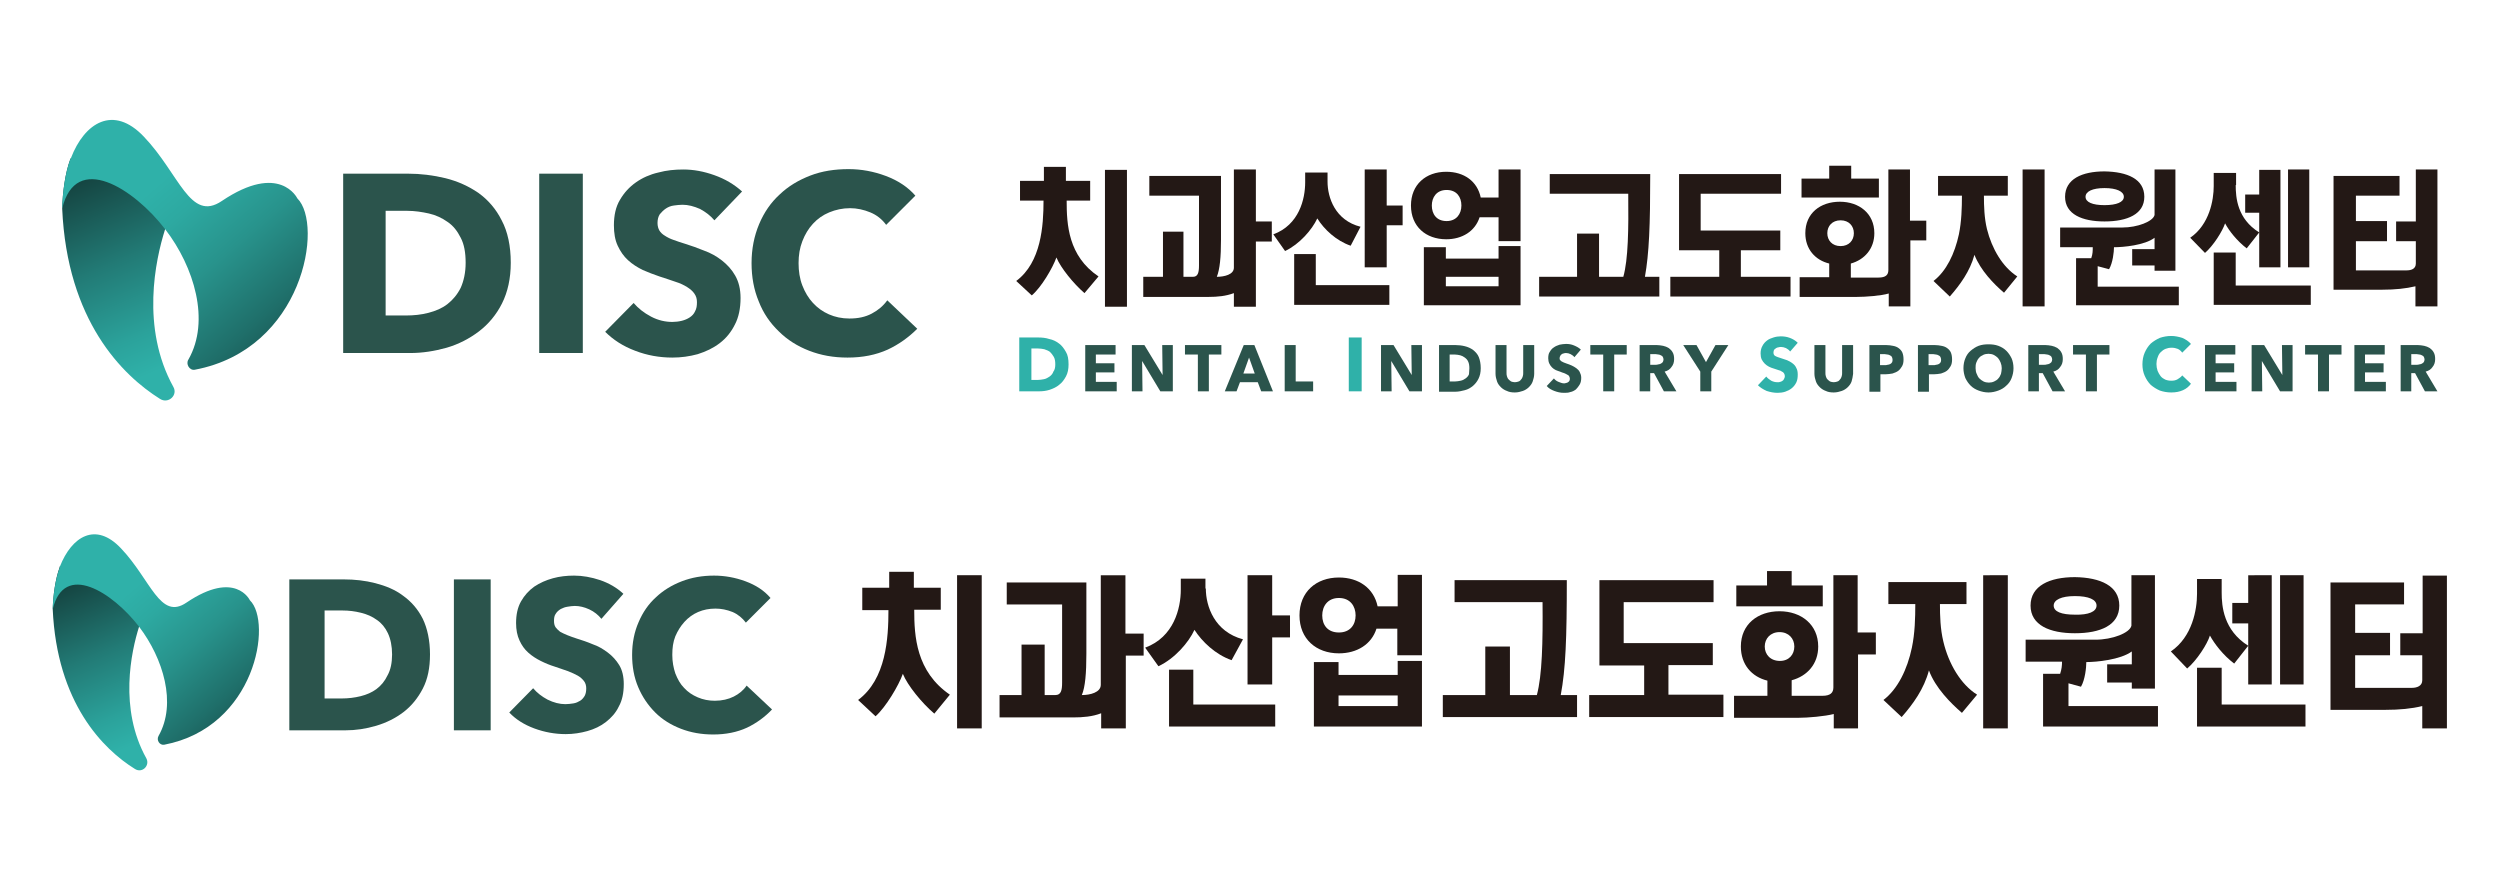 <?xml version="1.0" encoding="UTF-8"?> <!-- Generator: Adobe Illustrator 23.0.5, SVG Export Plug-In . SVG Version: 6.00 Build 0) --> <svg xmlns="http://www.w3.org/2000/svg" xmlns:xlink="http://www.w3.org/1999/xlink" version="1.1" id="레이어_1" x="0px" y="0px" viewBox="0 0 659.3 234.7" style="enable-background:new 0 0 659.3 234.7;" xml:space="preserve"> <style type="text/css"> .st0{fill:#231815;} .st1{fill:#2FB1A9;} .st2{fill:#2B544C;} .st3{fill:url(#SVGID_1_);} .st4{fill:url(#SVGID_2_);} .st5{fill:url(#SVGID_3_);} .st6{fill:url(#SVGID_4_);} </style> <g> <g> <g> <g> <g> <path class="st0" d="M281.3,52.9c0,6.3,0.4,14.6,8.4,20l-3.7,4.4c-2.9-2.5-6.3-6.7-7.4-9.4c-1,2.8-4,7.9-6.5,10l-4.1-3.8 c6.6-4.9,7.2-14.6,7.2-21.2h-6.2v-5.2h6.3V44h5.8v3.7h6.4v5.2H281.3z M297.2,44.8v36.1h-5.8V44.8H297.2z"></path> <path class="st0" d="M335.4,58.5v5.2h-4.2v17.2h-5.8v-3.6c-2.1,0.8-4.4,1-6.6,1h-17.3V73h5.2V61.1h5.4V73h2.5 c1.3,0,1.6-1.1,1.6-3V51.6h-13.1v-5.2H322v16.8c0,4.6-0.3,7.8-1.1,9.8c2,0,4.5-0.6,4.5-2.4V44.7h5.8v13.7H335.4z"></path> <path class="st0" d="M350.1,47.9c0,4.2,2,10.2,8.7,11.9l-2.6,5c-3.8-1.3-7-4.3-8.8-7.2c-1.4,3-4.7,6.8-8.5,8.6l-3.1-4.4 c6.8-2.5,8.4-9.3,8.4-13.7v-2.6h5.9V47.9z M366.4,75.2v5.2h-25.1V67h5.7v8.2H366.4z M369.9,54.2v5.2h-4.2v11.1h-5.8V44.7h5.8 v9.5H369.9z"></path> <path class="st0" d="M401,44.7v18.9h-5.8v-6.3h-5c-1.2,3.7-4.6,5.8-8.8,5.8c-5.4,0-9.3-3.4-9.3-8.9s3.9-8.9,9.3-8.9 c4.7,0,8.2,2.5,9.1,6.8h4.7v-7.4H401z M401,64.9v15.6h-25.5V65.2h5.8v3h13.9v-3.3H401z M385.4,54.2c0-2.2-1.2-4.1-3.9-4.1 c-2.7,0-3.9,2-3.9,4.1c0,2.2,1.2,4.1,3.9,4.1C384.1,58.3,385.4,56.4,385.4,54.2z M381.3,75.5h13.9V73h-13.9V75.5z"></path> <path class="st0" d="M437.6,73v5.2h-31.7V73h10V61.6h5.8V73h6.4c1.3-4.6,1.4-12.6,1.3-21.9h-20.7v-5.2h26.5 c0,13.7-0.3,20.9-1.4,27.1H437.6z"></path> <path class="st0" d="M472.2,73v5.2h-31.7V73h12.9v-7h-10.6V45.9h26.9v5.2h-21.2v9.7h21V66h-10.4v7H472.2z"></path> <path class="st0" d="M508,58.2v5.2h-4.2v17.4h-5.7v-3.4c-2,0.6-6.1,0.9-8.4,0.9h-15.1v-5.2h7.8v-3.6c-3.7-0.9-6.3-3.8-6.3-8 c0-5.3,4-8.3,9.1-8.3c5.1,0,9.1,3.1,9.1,8.3c0,4.1-2.6,7-6.2,8v3.7h7.3c1.9,0,2.6-0.7,2.6-2V44.7h5.7v13.5H508z M495.5,47.1v5 h-20.4v-5h7.3v-3.4h5.8v3.4H495.5z M488.9,61.5c0-1.9-1.3-3.4-3.5-3.4s-3.5,1.5-3.5,3.4c0,1.9,1.3,3.4,3.5,3.4 C487.6,64.9,488.9,63.4,488.9,61.5z"></path> <path class="st0" d="M532,72.9l-3.5,4.3c-2.7-2.3-6.2-5.9-7.8-10c-1.2,4.4-3.8,7.9-6.5,11l-4.3-4.1c3.4-2.6,5.6-7.2,6.7-12.3 c0.7-3.4,0.8-7,0.8-10.2h-6.3v-5.2h18.4v5.2h-6.3c0,2.8,0.1,5.9,0.8,8.8C525.3,65.6,528.1,70.4,532,72.9z M539.2,44.7v36.1 h-5.8V44.7H539.2z"></path> <path class="st0" d="M574.6,75.5v5h-27.1V68.1l4,0c0.4-1.1,0.4-2,0.4-2.9h-8.6V60h16.4c4,0,8.1-1.6,8.5-3.3V44.7h5.5v26.7 l-5.5,0V70h-5.9v-4.3h5.9v-3c-2.6,2-8.3,2.5-10.7,2.5c0,1.2-0.3,4.1-1.3,5.8l-3-0.8v5.4H574.6z M565.5,51.9 c0,4.6-4.5,6.5-10.5,6.5c-5.9,0-10.4-1.9-10.4-6.5c0-4.7,4.5-6.7,10.4-6.7C561,45.3,565.5,47.2,565.5,51.9z M560.1,51.9 c0-1.4-1.9-2.3-5.1-2.3c-3.2,0-5,0.9-5,2.3c0,1.4,1.8,2.2,5,2.2C558.2,54.1,560.1,53.3,560.1,51.9z"></path> <path class="st0" d="M589.6,48.8c0,3.3,0.4,8.9,6.2,12.5l-3.3,4.2c-2.6-2-4.7-4.7-5.7-6.6c-0.7,2.1-3.1,5.9-5.3,7.8l-3.9-4 c5.1-3.5,6.2-10,6.2-13.6v-3.5h5.9V48.8z M609.4,75.2v5.2h-25.6V66.6h5.8v8.7H609.4z M601.4,44.7v25.8h-5.6V56.1h-3.7v-4.8h3.7 v-6.5H601.4z M609,44.7v25.8h-5.6V44.7H609z"></path> <path class="st0" d="M642.8,44.7v36.1H637v-5.3c-2.5,0.6-5.4,0.9-8.7,0.9h-12.9v-30h17.4v5.2h-11.5v6.7h8.2v5.3h-8.2v7.7h13.4 c1.2,0,2.4-0.4,2.4-1.8v-5.9h-5.2v-5.2h5.2V44.7H642.8z"></path> </g> </g> <g> <g> <path class="st1" d="M281.8,96.1c0,1.2-0.2,2.3-0.7,3.2c-0.5,0.9-1,1.6-1.8,2.2c-0.7,0.6-1.6,1-2.5,1.3 c-0.9,0.3-1.9,0.4-2.8,0.4h-5.2V89h5c1,0,2,0.1,2.9,0.4c1,0.2,1.8,0.6,2.6,1.2c0.7,0.5,1.3,1.3,1.8,2.2 C281.6,93.6,281.8,94.7,281.8,96.1z M278.3,96.1c0-0.8-0.1-1.5-0.4-2c-0.3-0.5-0.6-0.9-1-1.3c-0.4-0.3-0.9-0.5-1.5-0.7 c-0.5-0.1-1.1-0.2-1.7-0.2h-1.7v8.3h1.6c0.6,0,1.2-0.1,1.7-0.2c0.6-0.1,1-0.4,1.5-0.7c0.4-0.3,0.8-0.7,1-1.3 C278.2,97.5,278.3,96.8,278.3,96.1z"></path> <path class="st2" d="M286.2,103.2V91h8v2.5h-5.2v2.3h4.9v2.4h-4.9v2.5h5.5v2.5H286.2z"></path> <path class="st2" d="M306,103.2l-4.8-8h0l0.1,8h-2.8V91h3.3l4.8,7.9h0l-0.1-7.9h2.8v12.2H306z"></path> <path class="st2" d="M318.8,93.5v9.7h-2.9v-9.7h-3.4V91h9.6v2.5H318.8z"></path> <path class="st2" d="M332.6,103.2l-0.9-2.4H327l-0.9,2.4H323l5-12.2h2.8l4.9,12.2H332.6z M329.4,94.3l-1.5,4.2h3L329.4,94.3z"></path> <path class="st2" d="M338.8,103.2V91h2.9v9.6h4.6v2.6H338.8z"></path> <path class="st1" d="M355.7,103.2V89h3.4v14.2H355.7z"></path> <path class="st2" d="M371.7,103.2l-4.8-8h0l0.1,8h-2.8V91h3.3l4.8,7.9h0l-0.1-7.9h2.8v12.2H371.7z"></path> <path class="st2" d="M390.5,97.1c0,1.1-0.2,2-0.6,2.8c-0.4,0.8-0.9,1.4-1.5,1.9c-0.6,0.5-1.3,0.9-2.1,1.1 c-0.8,0.2-1.6,0.4-2.4,0.4h-4.4V91h4.3c0.8,0,1.7,0.1,2.5,0.3c0.8,0.2,1.5,0.5,2.2,1c0.6,0.5,1.2,1.1,1.5,1.9 C390.3,95,390.5,95.9,390.5,97.1z M387.5,97.1c0-0.7-0.1-1.3-0.3-1.7c-0.2-0.5-0.5-0.8-0.9-1.1c-0.4-0.3-0.8-0.5-1.2-0.6 c-0.5-0.1-0.9-0.2-1.4-0.2h-1.4v7.1h1.4c0.5,0,1-0.1,1.5-0.2c0.5-0.1,0.9-0.3,1.3-0.6c0.4-0.3,0.7-0.6,0.9-1.1 C387.4,98.3,387.5,97.8,387.5,97.1z"></path> <path class="st2" d="M404.2,100.6c-0.2,0.6-0.6,1.1-1,1.5c-0.4,0.4-1,0.8-1.6,1c-0.6,0.2-1.3,0.4-2.1,0.4 c-0.8,0-1.5-0.1-2.1-0.4c-0.6-0.2-1.2-0.6-1.6-1c-0.4-0.4-0.8-0.9-1-1.5c-0.2-0.6-0.4-1.3-0.4-2V91h2.9v7.3 c0,0.3,0,0.6,0.1,0.9c0.1,0.3,0.2,0.6,0.4,0.8c0.2,0.2,0.4,0.4,0.7,0.6c0.3,0.1,0.6,0.2,1,0.2c0.4,0,0.7-0.1,1-0.2 c0.3-0.1,0.5-0.3,0.7-0.6c0.2-0.2,0.3-0.5,0.4-0.8c0.1-0.3,0.1-0.6,0.1-0.9V91h2.9v7.6C404.6,99.3,404.4,100,404.2,100.6z"></path> <path class="st2" d="M415.2,94.2c-0.2-0.3-0.6-0.6-1-0.8c-0.4-0.2-0.8-0.3-1.2-0.3c-0.2,0-0.4,0-0.6,0.1 c-0.2,0-0.4,0.1-0.5,0.2c-0.2,0.1-0.3,0.2-0.4,0.4c-0.1,0.2-0.2,0.4-0.2,0.6c0,0.2,0,0.4,0.1,0.5c0.1,0.1,0.2,0.3,0.4,0.4 c0.2,0.1,0.4,0.2,0.6,0.3c0.2,0.1,0.5,0.2,0.8,0.3c0.4,0.1,0.8,0.3,1.3,0.5c0.4,0.2,0.8,0.4,1.2,0.7c0.4,0.3,0.7,0.6,0.9,1 c0.2,0.4,0.4,0.9,0.4,1.5c0,0.7-0.1,1.3-0.4,1.8c-0.3,0.5-0.6,0.9-1,1.3c-0.4,0.3-0.9,0.6-1.5,0.7c-0.5,0.2-1.1,0.2-1.7,0.2 c-0.9,0-1.7-0.2-2.5-0.5c-0.8-0.3-1.5-0.7-2-1.3l1.9-2c0.3,0.4,0.7,0.7,1.2,0.9c0.5,0.2,1,0.4,1.4,0.4c0.2,0,0.4,0,0.6-0.1 c0.2,0,0.4-0.1,0.5-0.2c0.2-0.1,0.3-0.2,0.4-0.4c0.1-0.2,0.1-0.4,0.1-0.6c0-0.2-0.1-0.4-0.2-0.6c-0.1-0.2-0.3-0.3-0.5-0.4 c-0.2-0.1-0.5-0.3-0.8-0.4c-0.3-0.1-0.7-0.2-1.1-0.4c-0.4-0.1-0.8-0.3-1.1-0.4c-0.4-0.2-0.7-0.4-1-0.7c-0.3-0.3-0.5-0.6-0.7-1 c-0.2-0.4-0.3-0.9-0.3-1.4c0-0.7,0.1-1.3,0.4-1.7c0.3-0.5,0.6-0.9,1.1-1.2c0.4-0.3,0.9-0.5,1.5-0.7c0.6-0.1,1.1-0.2,1.7-0.2 c0.7,0,1.4,0.1,2.1,0.4c0.7,0.3,1.3,0.6,1.8,1.1L415.2,94.2z"></path> <path class="st2" d="M425.7,93.5v9.7h-2.9v-9.7h-3.4V91h9.6v2.5H425.7z"></path> <path class="st2" d="M438.8,103.2l-2.6-4.8h-1v4.8h-2.8V91h4.5c0.6,0,1.1,0.1,1.7,0.2c0.5,0.1,1,0.3,1.5,0.6 c0.4,0.3,0.8,0.7,1,1.1c0.3,0.5,0.4,1.1,0.4,1.8c0,0.8-0.2,1.5-0.7,2.1c-0.4,0.6-1,1-1.8,1.2l3.1,5.2H438.8z M438.7,94.8 c0-0.3-0.1-0.5-0.2-0.7c-0.1-0.2-0.3-0.3-0.5-0.4c-0.2-0.1-0.4-0.2-0.6-0.2c-0.2,0-0.5-0.1-0.7-0.1h-1.5v2.8h1.4 c0.2,0,0.5,0,0.7-0.1c0.2,0,0.5-0.1,0.7-0.2c0.2-0.1,0.4-0.3,0.5-0.4C438.6,95.3,438.7,95.1,438.7,94.8z"></path> <path class="st2" d="M451.3,98v5.2h-2.9V98l-4.5-7h3.5l2.5,4.5l2.5-4.5h3.4L451.3,98z"></path> <path class="st1" d="M472.1,92.7c-0.3-0.4-0.7-0.7-1.1-0.9c-0.5-0.2-0.9-0.3-1.3-0.3c-0.2,0-0.4,0-0.7,0.1 c-0.2,0-0.4,0.1-0.6,0.2c-0.2,0.1-0.3,0.3-0.5,0.4c-0.1,0.2-0.2,0.4-0.2,0.7c0,0.2,0,0.4,0.1,0.6c0.1,0.2,0.2,0.3,0.4,0.4 c0.2,0.1,0.4,0.2,0.7,0.3c0.3,0.1,0.6,0.2,0.9,0.3c0.5,0.2,1,0.3,1.5,0.5c0.5,0.2,1,0.5,1.4,0.8c0.4,0.3,0.8,0.7,1,1.2 c0.3,0.5,0.4,1.1,0.4,1.8c0,0.8-0.1,1.5-0.4,2.1c-0.3,0.6-0.7,1.1-1.2,1.5c-0.5,0.4-1.1,0.7-1.7,0.9c-0.6,0.2-1.3,0.3-2,0.3 c-1,0-2-0.2-2.9-0.5c-0.9-0.4-1.7-0.9-2.3-1.5l2.2-2.3c0.3,0.4,0.8,0.8,1.3,1.1c0.6,0.3,1.1,0.4,1.7,0.4c0.2,0,0.5,0,0.7-0.1 c0.2-0.1,0.4-0.1,0.6-0.3c0.2-0.1,0.3-0.3,0.4-0.5c0.1-0.2,0.2-0.4,0.2-0.7c0-0.3-0.1-0.5-0.2-0.7c-0.1-0.2-0.3-0.4-0.6-0.5 c-0.2-0.2-0.5-0.3-0.9-0.4c-0.4-0.1-0.8-0.3-1.2-0.4c-0.4-0.1-0.9-0.3-1.3-0.5c-0.4-0.2-0.8-0.5-1.1-0.8 c-0.3-0.3-0.6-0.7-0.8-1.1c-0.2-0.4-0.3-1-0.3-1.6c0-0.8,0.2-1.5,0.5-2c0.3-0.6,0.7-1,1.2-1.4c0.5-0.4,1.1-0.6,1.7-0.8 c0.6-0.2,1.3-0.3,1.9-0.3c0.8,0,1.6,0.1,2.4,0.4c0.8,0.3,1.5,0.7,2.1,1.3L472.1,92.7z"></path> <path class="st2" d="M488.3,100.6c-0.2,0.6-0.6,1.1-1,1.5c-0.4,0.4-1,0.8-1.6,1c-0.6,0.2-1.3,0.4-2.1,0.4 c-0.8,0-1.5-0.1-2.1-0.4c-0.6-0.2-1.2-0.6-1.6-1c-0.4-0.4-0.8-0.9-1-1.5c-0.2-0.6-0.4-1.3-0.4-2V91h2.9v7.3 c0,0.3,0,0.6,0.1,0.9c0.1,0.3,0.2,0.6,0.4,0.8c0.2,0.2,0.4,0.4,0.7,0.6c0.3,0.1,0.6,0.2,1,0.2c0.4,0,0.7-0.1,1-0.2 c0.3-0.1,0.5-0.3,0.7-0.6c0.2-0.2,0.3-0.5,0.4-0.8c0.1-0.3,0.1-0.6,0.1-0.9V91h2.9v7.6C488.6,99.3,488.5,100,488.3,100.6z"></path> <path class="st2" d="M502,94.8c0,0.7-0.1,1.3-0.4,1.8c-0.3,0.5-0.6,0.9-1,1.2c-0.4,0.3-0.9,0.5-1.5,0.7 c-0.6,0.1-1.2,0.2-1.8,0.2h-1.4v4.6H493V91h4.4c0.7,0,1.3,0.1,1.8,0.2c0.6,0.1,1.1,0.3,1.5,0.6c0.4,0.3,0.8,0.7,1,1.2 C501.9,93.5,502,94.1,502,94.8z M499.1,94.8c0-0.3-0.1-0.5-0.2-0.7c-0.1-0.2-0.3-0.3-0.5-0.4c-0.2-0.1-0.4-0.2-0.6-0.2 c-0.2,0-0.5-0.1-0.7-0.1h-1.3v2.9h1.2c0.3,0,0.5,0,0.8-0.1c0.2,0,0.5-0.1,0.7-0.2c0.2-0.1,0.4-0.3,0.5-0.5 C499.1,95.3,499.1,95.1,499.1,94.8z"></path> <path class="st2" d="M514.8,94.8c0,0.7-0.1,1.3-0.4,1.8c-0.3,0.5-0.6,0.9-1,1.2c-0.4,0.3-0.9,0.5-1.5,0.7 c-0.6,0.1-1.2,0.2-1.8,0.2h-1.4v4.6h-2.9V91h4.4c0.7,0,1.3,0.1,1.8,0.2c0.6,0.1,1.1,0.3,1.5,0.6c0.4,0.3,0.8,0.7,1,1.2 C514.7,93.5,514.8,94.1,514.8,94.8z M511.9,94.8c0-0.3-0.1-0.5-0.2-0.7c-0.1-0.2-0.3-0.3-0.5-0.4c-0.2-0.1-0.4-0.2-0.6-0.2 c-0.2,0-0.5-0.1-0.7-0.1h-1.3v2.9h1.2c0.3,0,0.5,0,0.8-0.1c0.2,0,0.5-0.1,0.7-0.2c0.2-0.1,0.4-0.3,0.5-0.5 C511.9,95.3,511.9,95.1,511.9,94.8z"></path> <path class="st2" d="M531,97.1c0,1-0.2,1.8-0.5,2.6c-0.3,0.8-0.8,1.5-1.4,2c-0.6,0.6-1.3,1-2.1,1.3c-0.8,0.3-1.7,0.5-2.6,0.5 c-0.9,0-1.8-0.2-2.6-0.5c-0.8-0.3-1.5-0.7-2.1-1.3c-0.6-0.6-1-1.2-1.4-2c-0.3-0.8-0.5-1.7-0.5-2.6c0-1,0.2-1.9,0.5-2.6 c0.3-0.8,0.8-1.5,1.4-2c0.6-0.5,1.3-1,2.1-1.3c0.8-0.3,1.7-0.4,2.6-0.4c0.9,0,1.8,0.1,2.6,0.4c0.8,0.3,1.5,0.7,2.1,1.3 c0.6,0.6,1,1.2,1.4,2C530.8,95.2,531,96.1,531,97.1z M527.9,97.1c0-0.5-0.1-1-0.3-1.5c-0.2-0.5-0.4-0.8-0.7-1.2 c-0.3-0.3-0.7-0.6-1.1-0.8c-0.4-0.2-0.9-0.3-1.4-0.3c-0.5,0-1,0.1-1.4,0.3c-0.4,0.2-0.8,0.4-1.1,0.8c-0.3,0.3-0.5,0.7-0.7,1.2 c-0.2,0.5-0.2,1-0.2,1.5c0,0.5,0.1,1.1,0.3,1.5c0.2,0.5,0.4,0.9,0.7,1.2c0.3,0.3,0.7,0.6,1.1,0.8c0.4,0.2,0.9,0.3,1.4,0.3 c0.5,0,1-0.1,1.4-0.3c0.4-0.2,0.8-0.4,1.1-0.8c0.3-0.3,0.5-0.7,0.7-1.2C527.8,98.1,527.9,97.6,527.9,97.1z"></path> <path class="st2" d="M541.3,103.2l-2.6-4.8h-1v4.8h-2.8V91h4.5c0.6,0,1.1,0.1,1.7,0.2c0.5,0.1,1,0.3,1.5,0.6 c0.4,0.3,0.8,0.7,1,1.1c0.3,0.5,0.4,1.1,0.4,1.8c0,0.8-0.2,1.5-0.7,2.1c-0.4,0.6-1,1-1.8,1.2l3.1,5.2H541.3z M541.2,94.8 c0-0.3-0.1-0.5-0.2-0.7c-0.1-0.2-0.3-0.3-0.5-0.4c-0.2-0.1-0.4-0.2-0.6-0.2c-0.2,0-0.5-0.1-0.7-0.1h-1.5v2.8h1.4 c0.2,0,0.5,0,0.7-0.1c0.2,0,0.5-0.1,0.7-0.2c0.2-0.1,0.4-0.3,0.5-0.4C541.1,95.3,541.2,95.1,541.2,94.8z"></path> <path class="st2" d="M553,93.5v9.7h-2.9v-9.7h-3.4V91h9.6v2.5H553z"></path> <path class="st1" d="M575.7,102.9c-0.9,0.4-1.9,0.6-3.1,0.6c-1.1,0-2.1-0.2-3-0.5c-0.9-0.4-1.7-0.9-2.4-1.5 c-0.7-0.7-1.2-1.5-1.6-2.4c-0.4-0.9-0.6-1.9-0.6-3c0-1.1,0.2-2.2,0.6-3.1c0.4-0.9,0.9-1.7,1.6-2.4c0.7-0.6,1.5-1.1,2.4-1.5 c0.9-0.3,1.9-0.5,3-0.5c1,0,1.9,0.2,2.9,0.5c0.9,0.4,1.7,0.9,2.3,1.6l-2.3,2.3c-0.3-0.4-0.7-0.8-1.2-1c-0.5-0.2-1-0.3-1.6-0.3 c-0.6,0-1.1,0.1-1.6,0.3c-0.5,0.2-0.9,0.5-1.3,0.9c-0.4,0.4-0.6,0.8-0.8,1.4c-0.2,0.5-0.3,1.1-0.3,1.7c0,0.6,0.1,1.2,0.3,1.8 c0.2,0.5,0.5,1,0.8,1.4c0.3,0.4,0.8,0.7,1.2,0.9c0.5,0.2,1,0.3,1.6,0.3c0.7,0,1.2-0.1,1.7-0.4c0.5-0.3,0.9-0.6,1.2-1l2.3,2.2 C577.3,101.9,576.6,102.5,575.7,102.9z"></path> <path class="st2" d="M581.5,103.2V91h8v2.5h-5.2v2.3h4.9v2.4h-4.9v2.5h5.5v2.5H581.5z"></path> <path class="st2" d="M601.3,103.2l-4.8-8h0l0.1,8h-2.8V91h3.3l4.8,7.9h0l-0.1-7.9h2.8v12.2H601.3z"></path> <path class="st2" d="M614.2,93.5v9.7h-2.9v-9.7h-3.4V91h9.6v2.5H614.2z"></path> <path class="st2" d="M620.9,103.2V91h8v2.5h-5.2v2.3h4.9v2.4h-4.9v2.5h5.5v2.5H620.9z"></path> <path class="st2" d="M639.5,103.2l-2.6-4.8h-1v4.8h-2.8V91h4.5c0.6,0,1.1,0.1,1.7,0.2c0.5,0.1,1,0.3,1.5,0.6 c0.4,0.3,0.8,0.7,1,1.1c0.3,0.5,0.4,1.1,0.4,1.8c0,0.8-0.2,1.5-0.7,2.1c-0.4,0.6-1,1-1.8,1.2l3.1,5.2H639.5z M639.4,94.8 c0-0.3-0.1-0.5-0.2-0.7c-0.1-0.2-0.3-0.3-0.5-0.4c-0.2-0.1-0.4-0.2-0.6-0.2c-0.2,0-0.5-0.1-0.7-0.1h-1.5v2.8h1.4 c0.2,0,0.5,0,0.7-0.1c0.2,0,0.5-0.1,0.7-0.2c0.2-0.1,0.4-0.3,0.5-0.4C639.3,95.3,639.4,95.1,639.4,94.8z"></path> </g> </g> </g> <g> <g> <path class="st2" d="M134.7,69.3c0,4.1-0.8,7.7-2.3,10.7c-1.5,3-3.6,5.5-6.1,7.4c-2.5,1.9-5.4,3.4-8.5,4.3 c-3.2,0.9-6.4,1.4-9.6,1.4H90.5V45.8h17.1c3.3,0,6.6,0.4,9.9,1.2c3.2,0.8,6.1,2.1,8.7,3.9c2.5,1.8,4.6,4.2,6.1,7.2 C133.9,61.1,134.7,64.9,134.7,69.3z M122.8,69.3c0-2.7-0.4-4.9-1.3-6.6c-0.9-1.8-2-3.2-3.5-4.2c-1.4-1-3.1-1.8-4.9-2.2 c-1.8-0.4-3.7-0.7-5.7-0.7h-5.7v27.6h5.4c2,0,4-0.2,5.9-0.7c1.9-0.5,3.6-1.2,5-2.3c1.4-1.1,2.6-2.5,3.5-4.3 C122.3,74.1,122.8,71.9,122.8,69.3z"></path> <path class="st2" d="M142.2,93.1V45.8h11.5v47.3H142.2z"></path> <path class="st2" d="M188.4,58.1c-1-1.2-2.3-2.2-3.8-3c-1.6-0.7-3.1-1.1-4.6-1.1c-0.8,0-1.5,0.1-2.3,0.2 c-0.8,0.1-1.5,0.4-2.1,0.8c-0.6,0.4-1.1,0.9-1.6,1.5c-0.4,0.6-0.6,1.4-0.6,2.3c0,0.8,0.2,1.5,0.5,2c0.3,0.5,0.8,1,1.5,1.4 c0.6,0.4,1.4,0.8,2.3,1.1c0.9,0.3,1.9,0.7,3,1c1.6,0.5,3.3,1.1,5,1.8c1.7,0.6,3.3,1.5,4.7,2.6c1.4,1.1,2.6,2.4,3.5,4 c0.9,1.6,1.4,3.5,1.4,5.9c0,2.7-0.5,5.1-1.5,7c-1,2-2.3,3.6-4,4.9c-1.7,1.3-3.6,2.2-5.8,2.9c-2.2,0.6-4.4,0.9-6.7,0.9 c-3.4,0-6.7-0.6-9.8-1.8c-3.2-1.2-5.8-2.9-7.9-5l7.5-7.6c1.2,1.4,2.7,2.6,4.6,3.6c1.9,1,3.8,1.4,5.6,1.4c0.8,0,1.7-0.1,2.5-0.3 c0.8-0.2,1.5-0.5,2.1-0.9c0.6-0.4,1.1-0.9,1.4-1.6c0.4-0.7,0.5-1.5,0.5-2.4c0-0.9-0.2-1.6-0.7-2.3c-0.4-0.6-1.1-1.2-1.9-1.7 c-0.8-0.5-1.8-1-3.1-1.4c-1.2-0.4-2.6-0.9-4.2-1.4c-1.5-0.5-3-1.1-4.4-1.7c-1.4-0.7-2.7-1.5-3.9-2.6c-1.1-1-2-2.3-2.7-3.8 c-0.7-1.5-1-3.3-1-5.4c0-2.6,0.5-4.9,1.6-6.7c1.1-1.9,2.5-3.4,4.2-4.6c1.7-1.2,3.7-2.1,5.9-2.6c2.2-0.6,4.4-0.8,6.6-0.8 c2.7,0,5.4,0.5,8.2,1.5c2.8,1,5.2,2.4,7.3,4.3L188.4,58.1z"></path> <path class="st2" d="M234.1,92.2c-3.1,1.4-6.6,2.1-10.6,2.1c-3.7,0-7-0.6-10.1-1.8c-3.1-1.2-5.8-2.9-8-5.1 c-2.3-2.2-4.1-4.8-5.3-7.9c-1.3-3.1-1.9-6.5-1.9-10.1c0-3.8,0.7-7.2,2-10.3c1.3-3.1,3.1-5.7,5.4-7.8c2.3-2.2,5-3.8,8.1-5 c3.1-1.2,6.5-1.7,10.1-1.7c3.3,0,6.6,0.6,9.8,1.8c3.2,1.2,5.8,2.9,7.8,5.2l-7.7,7.7c-1.1-1.5-2.5-2.6-4.2-3.3 c-1.7-0.7-3.5-1.1-5.3-1.1c-2,0-3.8,0.4-5.5,1.1c-1.7,0.7-3.1,1.7-4.3,3c-1.2,1.3-2.1,2.8-2.8,4.6c-0.7,1.8-1,3.7-1,5.8 c0,2.1,0.3,4.1,1,5.9c0.7,1.8,1.6,3.3,2.8,4.6c1.2,1.3,2.6,2.3,4.2,3c1.6,0.7,3.4,1.1,5.4,1.1c2.3,0,4.2-0.4,5.9-1.3 c1.7-0.9,3-2,4.1-3.5l7.9,7.5C239.7,88.9,237.1,90.8,234.1,92.2z"></path> </g> <g> <linearGradient id="SVGID_1_" gradientUnits="userSpaceOnUse" x1="46.931" y1="100.294" x2="13.18" y2="21.166"> <stop offset="5.070540e-02" style="stop-color:#2FB1A9"></stop> <stop offset="0.171" style="stop-color:#2BA29B"></stop> <stop offset="0.403" style="stop-color:#227B76"></stop> <stop offset="0.719" style="stop-color:#133D3A"></stop> <stop offset="1" style="stop-color:#040000"></stop> </linearGradient> <path class="st3" d="M42.2,105.2C32.3,99,17.7,84.6,16.4,55v0c0.1-4.3,0.8-9.4,2.1-12.9c0.1-0.1,0.1-0.3,0.2-0.4l17.2,7.1 l9.1,7.7c0,0-0.6,1.5-1.5,4.1c-2.5,7.9-6.4,25.8,2.2,41.4C47,104.2,44.4,106.6,42.2,105.2L42.2,105.2z"></path> <linearGradient id="SVGID_2_" gradientUnits="userSpaceOnUse" x1="29.039" y1="33.966" x2="100.26" y2="116.255"> <stop offset="0.176" style="stop-color:#2FB1A9"></stop> <stop offset="0.268" style="stop-color:#2DA9A1"></stop> <stop offset="0.41" style="stop-color:#28938C"></stop> <stop offset="0.585" style="stop-color:#1F6F6A"></stop> <stop offset="0.786" style="stop-color:#133D3A"></stop> <stop offset="1" style="stop-color:#040000"></stop> </linearGradient> <path class="st4" d="M51.4,97.5c-1.4,0.3-2.5-1.5-1.7-2.7c5.8-10.2,1.5-24.4-6.1-34.3C35.3,49.7,20,39.9,16.4,55v0 c0.1-4.3,0.8-9.4,2.1-12.9c0.1-0.1,0.1-0.3,0.2-0.4c3.6-9.4,11.2-14.1,19.2-5.7c9.4,9.8,12.2,22.7,20.6,17 c15.3-10.3,19.9-0.7,19.9-0.7C85.4,59.2,80,92.1,51.4,97.5L51.4,97.5z"></path> </g> </g> </g> <g> <g> <g> <path class="st2" d="M113.4,172.6c0,3.5-0.6,6.5-1.9,9c-1.3,2.5-3,4.6-5.1,6.2c-2.1,1.6-4.5,2.8-7.2,3.6 c-2.7,0.8-5.4,1.2-8.1,1.2H76.3v-39.8h14.4c2.8,0,5.6,0.3,8.3,1c2.7,0.7,5.2,1.7,7.3,3.3c2.1,1.5,3.9,3.5,5.2,6.1 C112.7,165.7,113.4,168.9,113.4,172.6z M103.4,172.6c0-2.2-0.4-4.1-1.1-5.6c-0.7-1.5-1.7-2.7-2.9-3.5c-1.2-0.9-2.6-1.5-4.2-1.9 c-1.6-0.4-3.2-0.6-4.8-0.6h-4.8v23.2h4.5c1.7,0,3.4-0.2,5-0.6c1.6-0.4,3-1,4.2-1.9c1.2-0.9,2.2-2.1,2.9-3.6 C103,176.7,103.4,174.8,103.4,172.6z"></path> <path class="st2" d="M119.7,192.6v-39.8h9.7v39.8H119.7z"></path> <path class="st2" d="M158.6,163.2c-0.8-1-1.9-1.9-3.2-2.5c-1.3-0.6-2.6-0.9-3.8-0.9c-0.6,0-1.3,0.1-1.9,0.2 c-0.7,0.1-1.2,0.3-1.8,0.6c-0.5,0.3-1,0.7-1.3,1.2c-0.4,0.5-0.5,1.2-0.5,1.9c0,0.7,0.1,1.2,0.4,1.7c0.3,0.4,0.7,0.8,1.2,1.2 c0.5,0.3,1.2,0.6,1.9,0.9c0.7,0.3,1.6,0.6,2.5,0.9c1.3,0.4,2.8,0.9,4.2,1.5c1.5,0.5,2.8,1.3,4,2.2c1.2,0.9,2.2,2,3,3.3 c0.8,1.3,1.2,3,1.2,5c0,2.3-0.4,4.3-1.3,5.9c-0.8,1.7-2,3-3.4,4.1c-1.4,1.1-3.1,1.9-4.9,2.4c-1.8,0.5-3.7,0.8-5.7,0.8 c-2.8,0-5.6-0.5-8.3-1.5c-2.7-1-4.9-2.4-6.6-4.2l6.3-6.4c1,1.2,2.3,2.2,3.8,3c1.6,0.8,3.2,1.2,4.7,1.2c0.7,0,1.4-0.1,2.1-0.2 c0.7-0.1,1.3-0.4,1.8-0.7c0.5-0.3,0.9-0.8,1.2-1.3c0.3-0.6,0.4-1.2,0.4-2c0-0.7-0.2-1.4-0.6-1.9c-0.4-0.5-0.9-1-1.6-1.4 c-0.7-0.4-1.6-0.8-2.6-1.2c-1-0.4-2.2-0.7-3.5-1.2c-1.3-0.4-2.5-0.9-3.7-1.5c-1.2-0.6-2.3-1.3-3.3-2.2c-1-0.9-1.7-1.9-2.3-3.2 c-0.6-1.3-0.9-2.8-0.9-4.6c0-2.2,0.4-4.1,1.3-5.7c0.9-1.6,2.1-2.9,3.5-3.9c1.5-1,3.1-1.7,4.9-2.2c1.8-0.5,3.7-0.7,5.6-0.7 c2.2,0,4.5,0.4,6.9,1.2c2.3,0.8,4.4,2,6.1,3.6L158.6,163.2z"></path> <path class="st2" d="M197,191.9c-2.6,1.2-5.6,1.8-8.9,1.8c-3.1,0-5.9-0.5-8.5-1.5c-2.6-1-4.9-2.4-6.8-4.3 c-1.9-1.9-3.4-4.1-4.5-6.7c-1.1-2.6-1.6-5.4-1.6-8.5c0-3.2,0.6-6.1,1.7-8.6c1.1-2.6,2.6-4.8,4.6-6.6c1.9-1.8,4.2-3.2,6.8-4.2 c2.6-1,5.4-1.5,8.5-1.5c2.8,0,5.6,0.5,8.3,1.5c2.7,1,4.9,2.4,6.6,4.4l-6.5,6.5c-0.9-1.2-2.1-2.2-3.5-2.8c-1.5-0.6-3-0.9-4.5-0.9 c-1.7,0-3.2,0.3-4.6,0.9c-1.4,0.6-2.6,1.5-3.6,2.6c-1,1.1-1.8,2.4-2.4,3.8c-0.6,1.5-0.8,3.1-0.8,4.9c0,1.8,0.3,3.4,0.8,4.9 c0.6,1.5,1.3,2.8,2.3,3.8c1,1.1,2.2,1.9,3.6,2.5c1.4,0.6,2.9,0.9,4.5,0.9c1.9,0,3.6-0.4,5-1.1c1.4-0.7,2.6-1.7,3.4-2.9l6.7,6.3 C201.7,189.1,199.5,190.7,197,191.9z"></path> </g> <g> <linearGradient id="SVGID_3_" gradientUnits="userSpaceOnUse" x1="39.585" y1="198.681" x2="11.2" y2="132.134"> <stop offset="5.070540e-02" style="stop-color:#2FB1A9"></stop> <stop offset="0.171" style="stop-color:#2BA29B"></stop> <stop offset="0.403" style="stop-color:#227B76"></stop> <stop offset="0.719" style="stop-color:#133D3A"></stop> <stop offset="1" style="stop-color:#040000"></stop> </linearGradient> <path class="st5" d="M35.6,202.8c-8.4-5.2-20.6-17.4-21.7-42.2v0c0.1-3.6,0.7-7.9,1.8-10.9c0-0.1,0.1-0.2,0.1-0.4l14.4,6 l7.7,6.5c0,0-0.5,1.3-1.2,3.4c-2.1,6.6-5.4,21.7,1.9,34.8C39.6,201.9,37.5,204,35.6,202.8L35.6,202.8z"></path> <linearGradient id="SVGID_4_" gradientUnits="userSpaceOnUse" x1="24.537" y1="142.899" x2="84.434" y2="212.104"> <stop offset="0.176" style="stop-color:#2FB1A9"></stop> <stop offset="0.268" style="stop-color:#2DA9A1"></stop> <stop offset="0.41" style="stop-color:#28938C"></stop> <stop offset="0.585" style="stop-color:#1F6F6A"></stop> <stop offset="0.786" style="stop-color:#133D3A"></stop> <stop offset="1" style="stop-color:#040000"></stop> </linearGradient> <path class="st6" d="M43.3,196.4c-1.2,0.2-2.1-1.2-1.5-2.3c4.9-8.6,1.2-20.5-5.1-28.8c-7-9.1-19.8-17.3-22.8-4.6v0 c0.1-3.6,0.7-7.9,1.8-10.9c0-0.1,0.1-0.2,0.1-0.4c3.1-7.9,9.4-11.9,16.1-4.8c7.9,8.3,10.3,19.1,17.3,14.3 c12.9-8.7,16.7-0.6,16.7-0.6C71.9,164.1,67.4,191.8,43.3,196.4L43.3,196.4z"></path> </g> </g> <g> <g> <path class="st0" d="M241.1,160.8c0,7,0.5,16.3,9.4,22.4l-4.1,5c-3.3-2.8-7.1-7.5-8.3-10.5c-1.1,3.1-4.5,8.8-7.2,11.2l-4.6-4.3 c7.4-5.5,8-16.3,8-23.7h-6.9V155h7.1v-4.2h6.5v4.2h7.1v5.8H241.1z M258.9,151.7v40.4h-6.5v-40.4H258.9z"></path> <path class="st0" d="M301.6,167.1v5.8h-4.7v19.2h-6.5v-4c-2.3,0.9-4.9,1.1-7.4,1.1h-19.4v-5.9h5.8V170h6.1v13.3h2.8 c1.5,0,1.8-1.2,1.8-3.3v-20.6h-14.6v-5.8h21v18.8c0,5.1-0.3,8.8-1.2,10.9c2.2,0,5-0.7,5-2.7v-28.9h6.5v15.4H301.6z"></path> <path class="st0" d="M318,155.2c0,4.7,2.3,11.4,9.8,13.4l-3,5.5c-4.3-1.5-7.8-4.9-9.8-8c-1.5,3.3-5.2,7.6-9.5,9.6l-3.5-4.9 c7.6-2.8,9.4-10.4,9.4-15.3v-2.9h6.5V155.2z M336.3,185.8v5.8h-28v-15h6.4v9.2H336.3z M340.2,162.3v5.8h-4.7v12.4H329v-28.8h6.5 v10.6H340.2z"></path> <path class="st0" d="M375,151.7v21.1h-6.5v-7H363c-1.3,4.1-5.1,6.5-9.9,6.5c-6,0-10.4-3.8-10.4-10c0-6.2,4.4-10,10.4-10 c5.2,0,9.2,2.8,10.2,7.6h5.3v-8.3H375z M375,174.2v17.4h-28.5v-17h6.5v3.4h15.6v-3.7H375z M357.5,162.3c0-2.4-1.4-4.6-4.4-4.6 c-3,0-4.4,2.2-4.4,4.6c0,2.5,1.4,4.5,4.4,4.5C356.1,166.8,357.5,164.7,357.5,162.3z M353,186.2h15.6v-2.8H353V186.2z"></path> <path class="st0" d="M415.9,183.3v5.8h-35.4v-5.8h11.2v-12.8h6.5v12.8h7.1c1.4-5.2,1.6-14,1.5-24.5h-23.2v-5.8h29.6 c0,15.3-0.3,23.4-1.6,30.3H415.9z"></path> <path class="st0" d="M454.5,183.3v5.8h-35.4v-5.8h14.5v-7.8h-11.8v-22.5h30.1v5.8h-23.7v10.8h23.5v5.8H440v7.8H454.5z"></path> <path class="st0" d="M494.7,166.8v5.8H490v19.5h-6.4v-3.8c-2.3,0.6-6.8,1-9.4,1h-16.9v-5.8h8.8v-4c-4.1-1-7-4.2-7-9 c0-5.9,4.5-9.3,10.2-9.3c5.7,0,10.2,3.5,10.2,9.3c0,4.6-2.9,7.8-7,8.9v4.1h8.1c2.1,0,2.9-0.8,2.9-2.2v-29.6h6.4v15.1H494.7z M480.7,154.4v5.5h-22.8v-5.5h8.1v-3.8h6.5v3.8H480.7z M473.2,170.5c0-2.1-1.5-3.8-3.9-3.8s-3.9,1.7-3.9,3.8 c0,2.1,1.5,3.8,4,3.8C471.8,174.3,473.2,172.6,473.2,170.5z"></path> <path class="st0" d="M521.4,183.2l-4,4.8c-3-2.6-7-6.6-8.7-11.2c-1.3,4.9-4.2,8.9-7.2,12.3l-4.8-4.5c3.8-2.9,6.3-8.1,7.5-13.8 c0.8-3.8,0.9-7.8,0.9-11.5h-7.1v-5.8h20.6v5.8h-7c0,3.1,0.1,6.6,0.9,9.9C513.9,175.1,517.1,180.5,521.4,183.2z M529.5,151.7 v40.4H523v-40.4H529.5z"></path> <path class="st0" d="M569.1,186.1v5.5h-30.3v-13.9l4.5,0c0.4-1.2,0.5-2.2,0.5-3.2h-9.6v-5.8h18.4c4.5,0,9.1-1.8,9.5-3.7v-13.3 h6.2v29.9l-6.1,0v-1.6h-6.5v-4.8h6.5v-3.4c-3,2.2-9.3,2.8-12,2.8c0,1.4-0.3,4.6-1.4,6.5l-3.3-0.9v6H569.1z M558.9,159.7 c0,5.2-5,7.3-11.7,7.3c-6.6,0-11.7-2.1-11.7-7.3c0-5.2,5-7.5,11.7-7.5C553.9,152.3,558.9,154.5,558.9,159.7z M552.9,159.7 c0-1.6-2.1-2.5-5.7-2.5c-3.6,0-5.6,1-5.6,2.5c0,1.6,2,2.4,5.6,2.4C550.8,162.2,552.9,161.3,552.9,159.7z"></path> <path class="st0" d="M585.9,156.3c0,3.6,0.5,9.9,7,14l-3.7,4.7c-2.9-2.2-5.2-5.2-6.4-7.4c-0.7,2.3-3.5,6.6-6,8.7l-4.3-4.5 c5.7-3.9,6.9-11.1,6.9-15.2v-3.9h6.5V156.3z M608,185.8v5.8h-28.6v-15.5h6.5v9.7H608z M599.1,151.7v28.8h-6.2v-16.1h-4.2V159 h4.2v-7.3H599.1z M607.5,151.7v28.8h-6.2v-28.8H607.5z"></path> <path class="st0" d="M645.3,151.7v40.4h-6.5v-5.9c-2.8,0.7-6.1,1-9.7,1h-14.5v-33.6h19.4v5.8h-12.9v7.5h9.2v5.9h-9.2v8.6h15 c1.3,0,2.7-0.5,2.7-2v-6.6H633v-5.8h5.9v-15.2H645.3z"></path> </g> </g> </g> </g> </svg> 